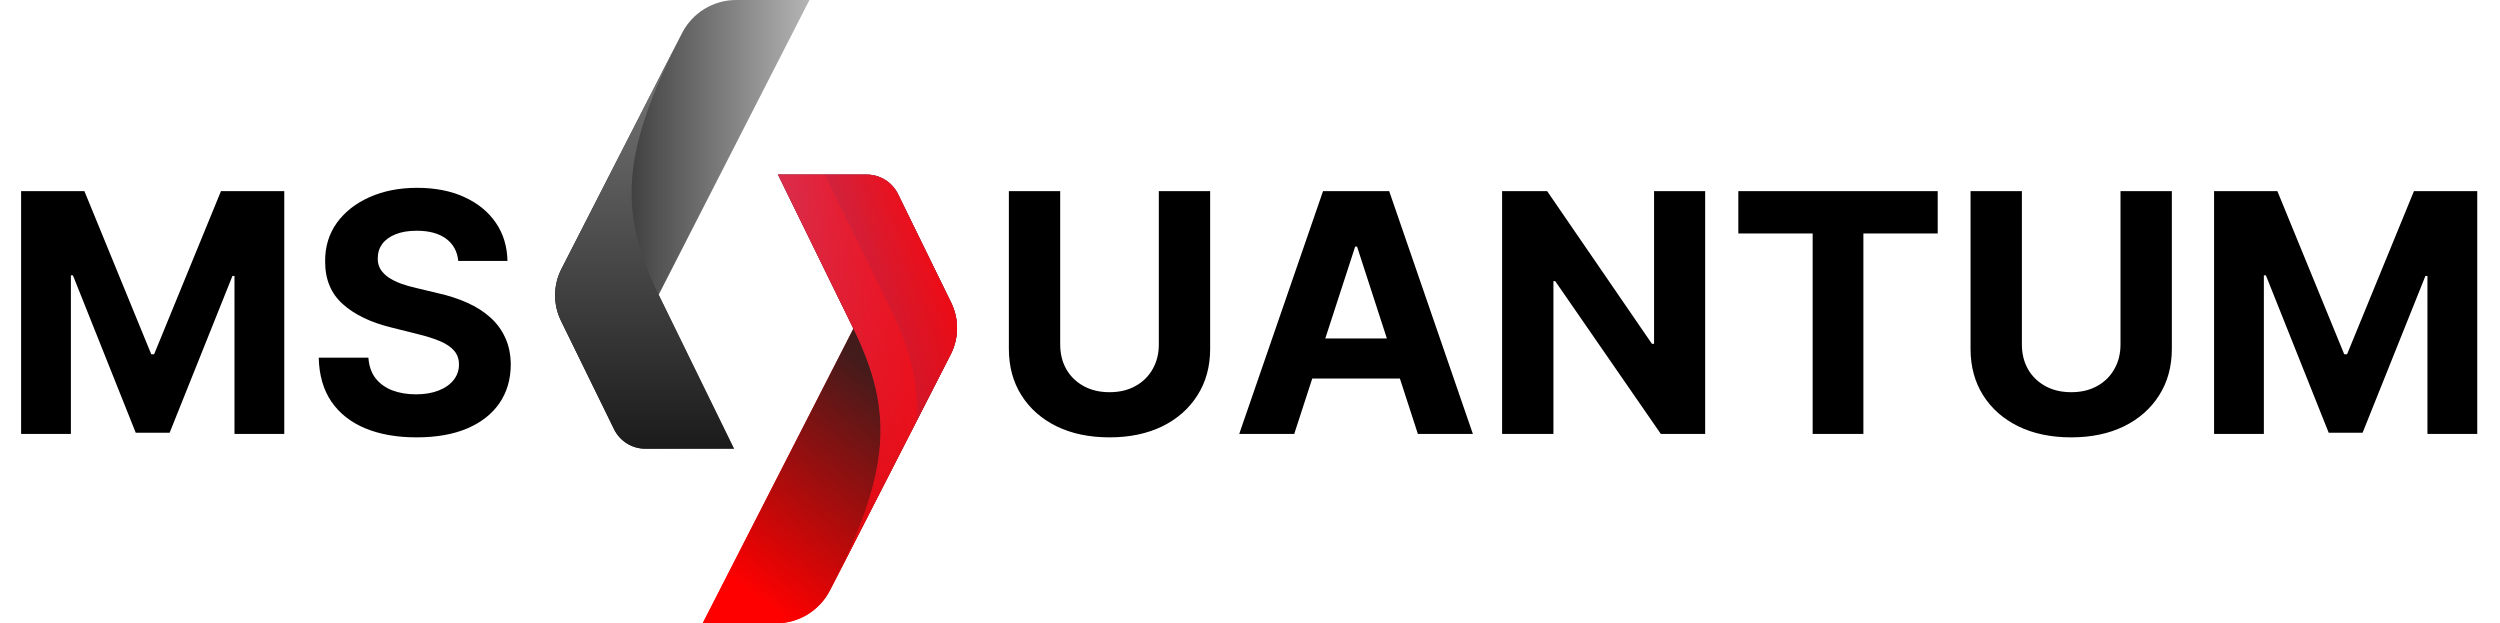 <?xml version="1.0" encoding="UTF-8"?>
<svg xmlns="http://www.w3.org/2000/svg" width="1135" height="283" viewBox="0 0 1135 283" fill="none">
  <path d="M334.206 4.50188e-07H367.484L299.035 133.82L333.257 203.722H292.962C290.009 203.723 287.116 202.895 284.61 201.332C282.104 199.77 280.087 197.536 278.788 194.885L254.677 145.621C252.883 141.957 251.968 137.926 252.003 133.847C252.039 129.767 253.024 125.752 254.88 122.12L309.664 15.012C311.975 10.492 315.49 6.698 319.821 4.049C324.152 1.4 329.13 -0.001 334.206 4.50188e-07Z" fill="url(#paint0_linear_3_3225)"></path>
  <path d="M309.664 15.012C282.376 68.358 280.25 95.452 299.035 133.82L333.257 203.722H292.962C290.009 203.723 287.116 202.895 284.61 201.332C282.104 199.77 280.087 197.536 278.788 194.884L254.677 145.621C252.883 141.957 251.968 137.926 252.003 133.846C252.039 129.767 253.024 125.752 254.88 122.12L309.664 15.012Z" fill="url(#paint1_linear_3_3225)"></path>
  <path d="M352.284 283H319.005L387.45 149.18L353.228 79.278H393.523C396.479 79.278 399.375 80.109 401.882 81.675C404.388 83.24 406.405 85.479 407.702 88.135L431.818 137.398C433.611 141.062 434.527 145.094 434.491 149.173C434.456 153.252 433.471 157.267 431.615 160.899L376.821 267.988C374.51 272.507 370.996 276.3 366.666 278.949C362.337 281.598 357.359 283 352.284 283Z" fill="url(#paint2_linear_3_3225)"></path>
  <path d="M352.284 283H319.005L387.45 149.18L353.228 79.278H393.523C396.479 79.278 399.375 80.109 401.882 81.675C404.388 83.24 406.405 85.479 407.702 88.135L431.818 137.398C433.611 141.062 434.527 145.094 434.491 149.173C434.456 153.252 433.471 157.267 431.615 160.899L376.821 267.988C374.51 272.507 370.996 276.3 366.666 278.949C362.337 281.598 357.359 283 352.284 283Z" fill="url(#paint3_linear_3_3225)"></path>
  <path d="M376.821 267.988C404.109 214.642 406.249 187.548 387.45 149.18L353.228 79.278H393.523C396.479 79.278 399.375 80.109 401.882 81.675C404.388 83.24 406.405 85.479 407.702 88.135L431.818 137.398C433.611 141.062 434.527 145.094 434.491 149.173C434.456 153.252 433.471 157.267 431.615 160.899L376.821 267.988Z" fill="url(#paint4_linear_3_3225)"></path>
  <path d="M376.821 267.988C404.109 214.642 406.249 187.548 387.45 149.18L353.228 79.278H393.523C396.479 79.278 399.375 80.109 401.882 81.675C404.388 83.24 406.405 85.479 407.702 88.135L431.818 137.398C433.611 141.062 434.527 145.094 434.491 149.173C434.456 153.252 433.471 157.267 431.615 160.899L376.821 267.988Z" fill="url(#paint5_linear_3_3225)"></path>
  <path opacity="0.32" d="M431.61 160.88L416.152 191.098C417.208 173.785 413.024 157.999 404.046 139.636L374.506 79.278H393.523C396.479 79.278 399.375 80.109 401.882 81.675C404.388 83.24 406.405 85.479 407.702 88.135L431.818 137.398C433.608 141.06 434.52 145.088 434.484 149.164C434.448 153.239 433.464 157.25 431.61 160.88Z" fill="url(#paint6_linear_3_3225)"></path>
  <path d="M9.58 86.779H38.319L68.673 160.834H69.965L100.318 86.779H129.058V197H106.454V125.26H105.539L77.015 196.462H61.623L33.099 124.99H32.184V197H9.58V86.779ZM208.05 118.478C207.62 114.137 205.772 110.764 202.507 108.36C199.242 105.956 194.811 104.755 189.214 104.755C185.41 104.755 182.199 105.293 179.58 106.369C176.961 107.41 174.952 108.863 173.552 110.728C172.189 112.594 171.507 114.711 171.507 117.079C171.435 119.052 171.848 120.775 172.745 122.246C173.678 123.717 174.952 124.99 176.566 126.067C178.181 127.107 180.046 128.022 182.163 128.812C184.28 129.565 186.541 130.211 188.944 130.749L198.847 133.117C203.655 134.193 208.068 135.629 212.087 137.423C216.105 139.217 219.585 141.423 222.527 144.042C225.469 146.661 227.748 149.747 229.362 153.299C231.013 156.851 231.856 160.923 231.892 165.516C231.856 172.261 230.134 178.11 226.725 183.061C223.353 187.976 218.473 191.798 212.087 194.524C205.736 197.215 198.076 198.561 189.106 198.561C180.208 198.561 172.458 197.197 165.856 194.471C159.29 191.744 154.16 187.707 150.464 182.361C146.804 176.979 144.885 170.324 144.705 162.394H167.255C167.507 166.09 168.565 169.176 170.431 171.651C172.332 174.091 174.862 175.939 178.019 177.195C181.212 178.415 184.818 179.025 188.837 179.025C192.783 179.025 196.21 178.45 199.116 177.302C202.058 176.154 204.337 174.558 205.951 172.512C207.566 170.467 208.373 168.117 208.373 165.462C208.373 162.987 207.637 160.906 206.166 159.219C204.731 157.533 202.614 156.098 199.816 154.914C197.053 153.73 193.663 152.653 189.644 151.685L177.642 148.671C168.35 146.41 161.012 142.876 155.631 138.068C150.249 133.261 147.576 126.784 147.612 118.64C147.576 111.966 149.352 106.136 152.94 101.149C156.563 96.162 161.533 92.269 167.847 89.47C174.162 86.671 181.338 85.272 189.375 85.272C197.555 85.272 204.695 86.671 210.795 89.47C216.93 92.269 221.702 96.162 225.111 101.149C228.519 106.136 230.277 111.912 230.385 118.478H208.05ZM526.106 86.779H549.409V158.358C549.409 166.395 547.49 173.427 543.651 179.455C539.848 185.483 534.52 190.183 527.667 193.556C520.814 196.892 512.831 198.561 503.717 198.561C494.568 198.561 486.567 196.892 479.714 193.556C472.861 190.183 467.533 185.483 463.73 179.455C459.927 173.427 458.025 166.395 458.025 158.358V86.779H481.329V156.367C481.329 160.565 482.244 164.296 484.073 167.561C485.939 170.826 488.558 173.391 491.931 175.257C495.304 177.123 499.232 178.056 503.717 178.056C508.238 178.056 512.167 177.123 515.504 175.257C518.876 173.391 521.477 170.826 523.307 167.561C525.173 164.296 526.106 160.565 526.106 156.367V86.779ZM587.58 197H562.608L600.658 86.779H630.689L668.685 197H643.713L616.104 111.966H615.243L587.58 197ZM586.02 153.676H645.005V171.867H586.02V153.676ZM774.143 86.779V197H754.015L706.063 127.628H705.255V197H681.952V86.779H702.403L749.979 156.098H750.947V86.779H774.143ZM789.199 105.992V86.779H879.722V105.992H845.978V197H822.944V105.992H789.199ZM962.711 86.779H986.015V158.358C986.015 166.395 984.095 173.427 980.256 179.455C976.453 185.483 971.125 190.183 964.272 193.556C957.419 196.892 949.436 198.561 940.322 198.561C931.173 198.561 923.172 196.892 916.319 193.556C909.466 190.183 904.138 185.483 900.335 179.455C896.532 173.427 894.63 166.395 894.63 158.358V86.779H917.934V156.367C917.934 160.565 918.849 164.296 920.679 167.561C922.544 170.826 925.164 173.391 928.536 175.257C931.909 177.123 935.838 178.056 940.322 178.056C944.843 178.056 948.772 177.123 952.109 175.257C955.481 173.391 958.083 170.826 959.913 167.561C961.778 164.296 962.711 160.565 962.711 156.367V86.779ZM1005.19 86.779H1033.93L1064.28 160.834H1065.57L1095.93 86.779H1124.67V197H1102.06V125.26H1101.15L1072.62 196.462H1057.23L1028.71 124.99H1027.79V197H1005.19V86.779Z" fill="black"></path>
  <defs>
    <linearGradient id="paint0_linear_3_3225" x1="367.484" y1="101.864" x2="251.999" y2="101.864" gradientUnits="userSpaceOnUse">
      <stop stop-color="#B5B5B5"></stop>
      <stop offset="1" stop-color="#0F0F0F"></stop>
    </linearGradient>
    <linearGradient id="paint1_linear_3_3225" x1="292.628" y1="203.722" x2="292.628" y2="15.012" gradientUnits="userSpaceOnUse">
      <stop stop-color="#1B1B1B"></stop>
      <stop offset="1" stop-color="#7D7D7D"></stop>
    </linearGradient>
    <linearGradient id="paint2_linear_3_3225" x1="434.486" y1="181.136" x2="319.005" y2="181.136" gradientUnits="userSpaceOnUse">
      <stop stop-color="#C95858"></stop>
      <stop offset="1" stop-color="#FF0000"></stop>
    </linearGradient>
    <linearGradient id="paint3_linear_3_3225" x1="378.797" y1="154.991" x2="310.846" y2="248.371" gradientUnits="userSpaceOnUse">
      <stop stop-color="#431B1B"></stop>
      <stop offset="1" stop-color="#FF0000"></stop>
    </linearGradient>
    <linearGradient id="paint4_linear_3_3225" x1="393.857" y1="267.988" x2="393.857" y2="79.278" gradientUnits="userSpaceOnUse">
      <stop stop-color="#DA0000"></stop>
      <stop offset="1" stop-color="#AF61A3"></stop>
    </linearGradient>
    <linearGradient id="paint5_linear_3_3225" x1="456.462" y1="131.757" x2="317.141" y2="195.558" gradientUnits="userSpaceOnUse">
      <stop stop-color="#FF0000"></stop>
      <stop offset="1" stop-color="#FF0000" stop-opacity="0"></stop>
    </linearGradient>
    <linearGradient id="paint6_linear_3_3225" x1="334.57" y1="165.069" x2="437.034" y2="114.667" gradientUnits="userSpaceOnUse">
      <stop stop-color="#6C53AF"></stop>
      <stop offset="1" stop-color="#2B2051" stop-opacity="0"></stop>
    </linearGradient>
  </defs>
</svg>

